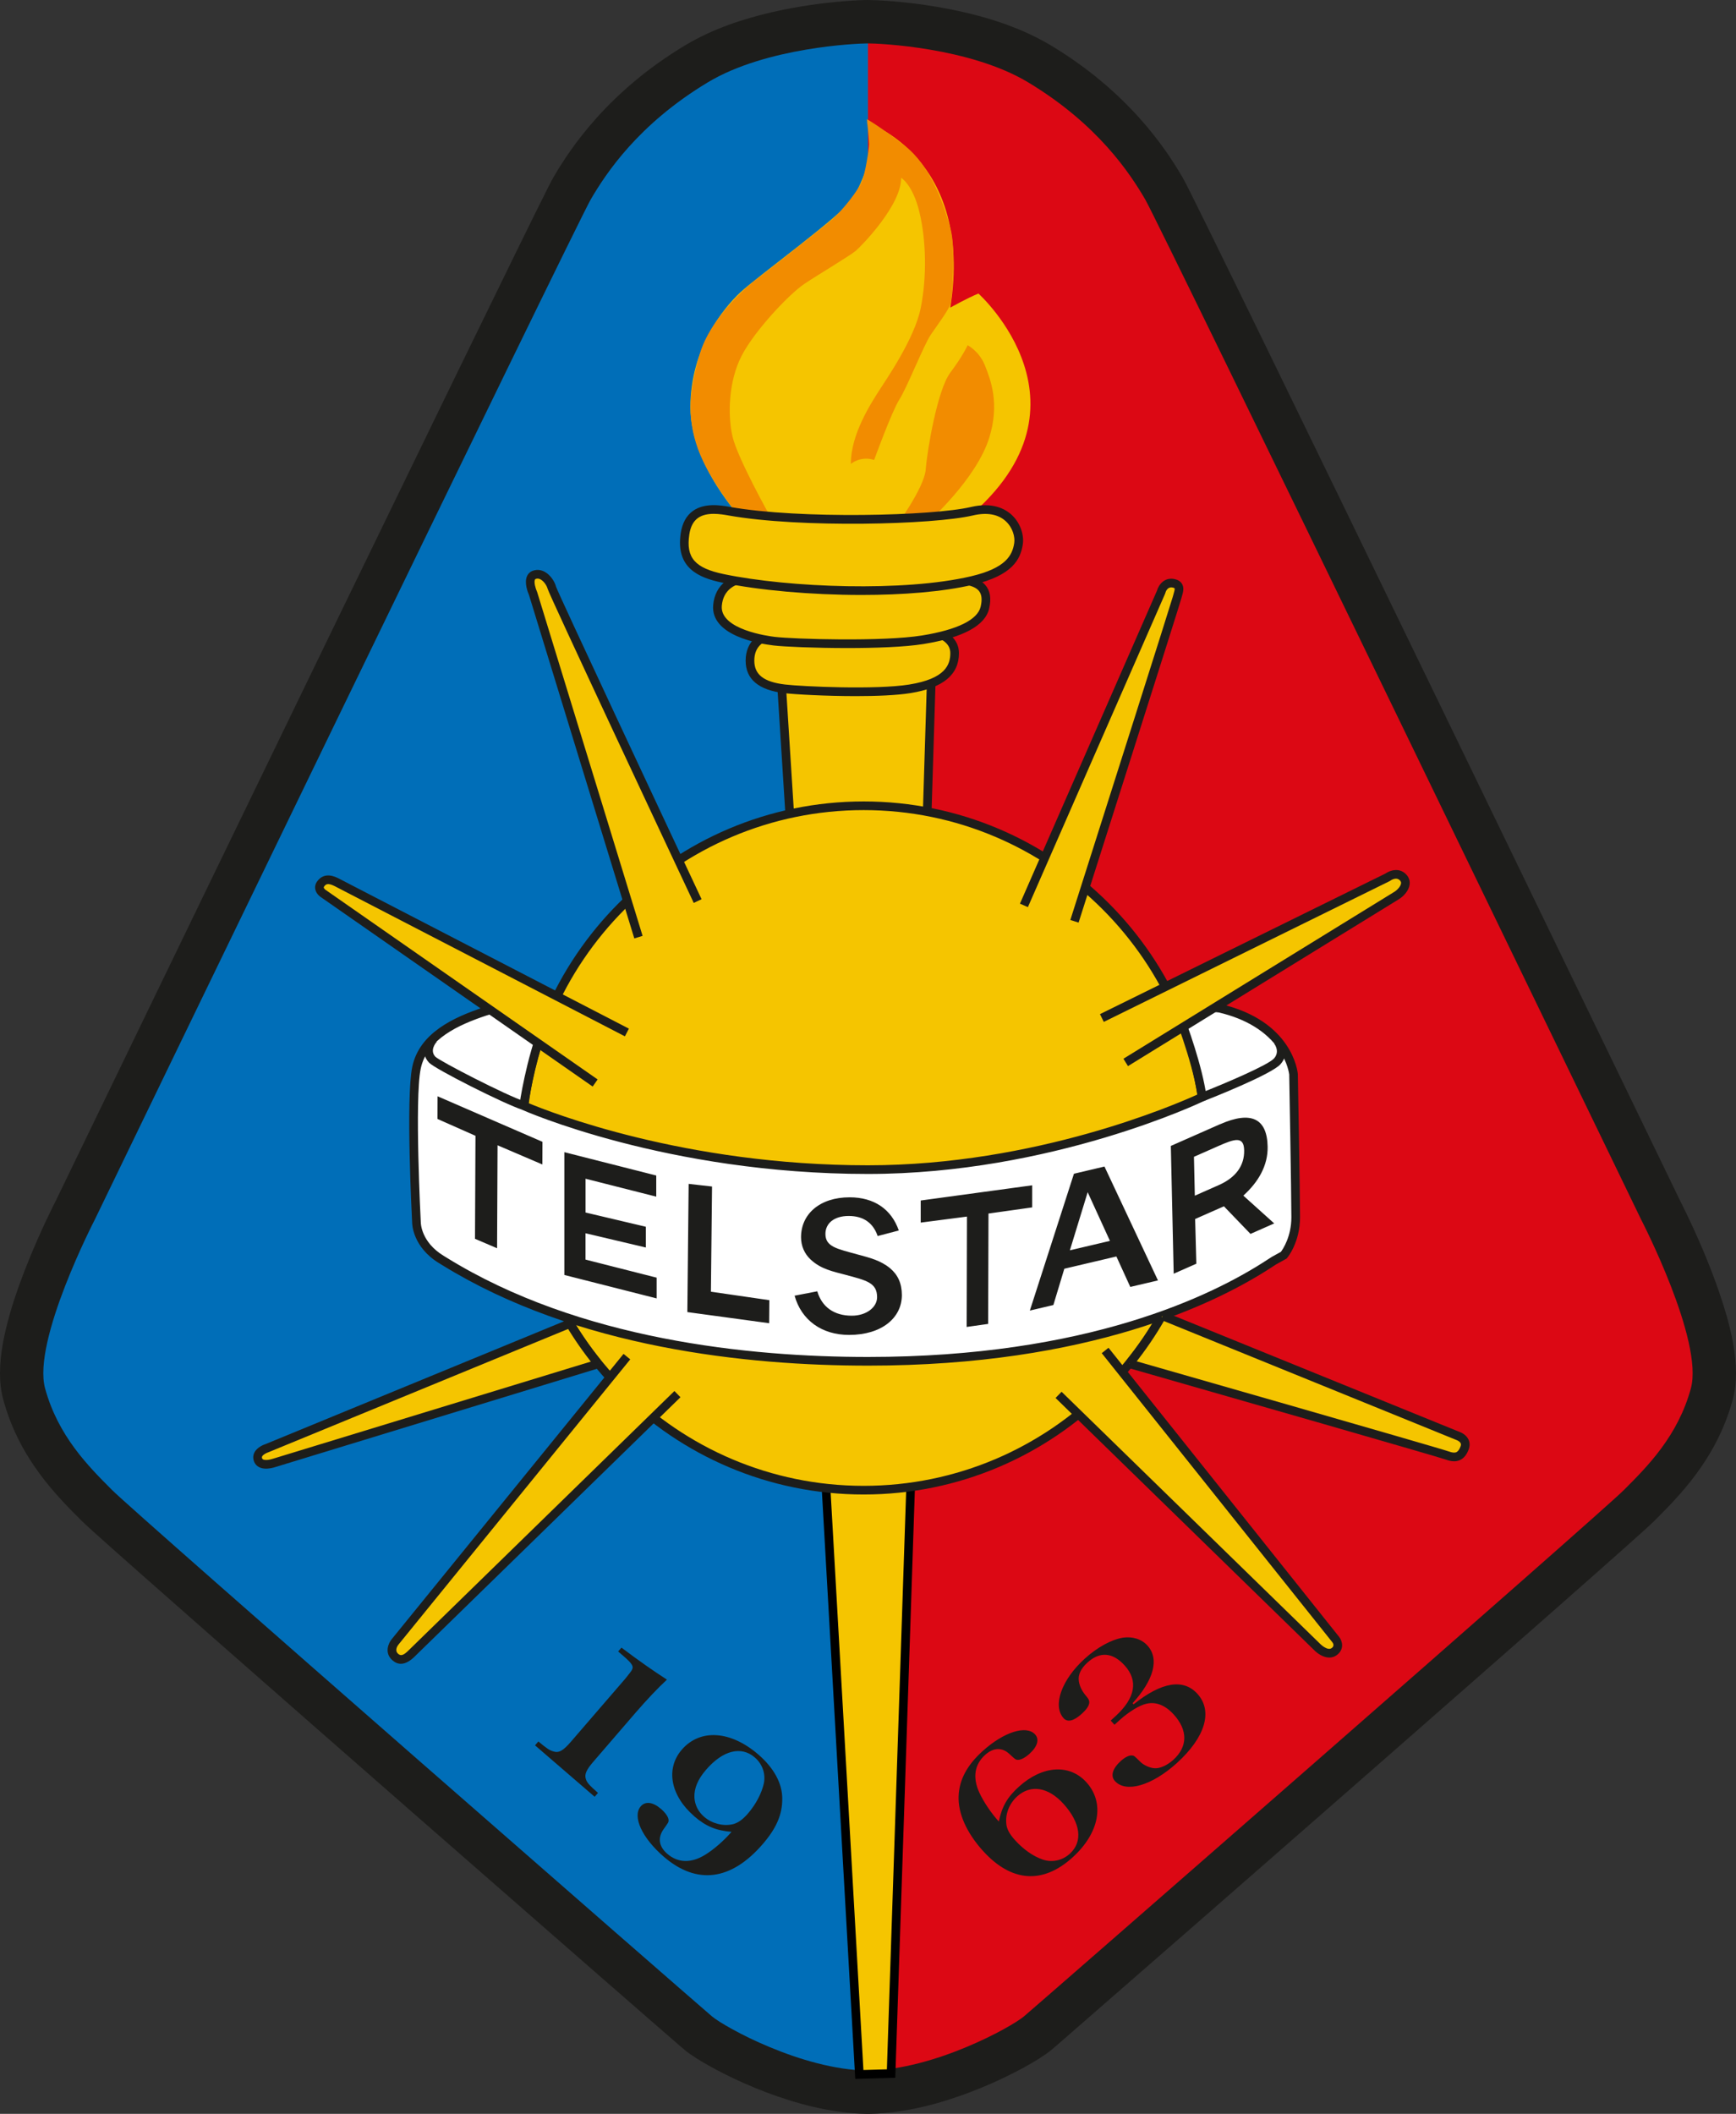 <svg xmlns="http://www.w3.org/2000/svg" id="Calque_2" data-name="Calque 2" viewBox=".01 .01 11277.4 13730.6"><rect x=".01" y=".01" width="11277.4" height="13730.6" fill="#333333" stroke="none"/><defs><style>.cls-1{fill:#1d1d1b}.cls-4{fill:#f5c500}</style></defs><g id="Layer_1" data-name="Layer 1"><path d="M11213.84 8537.84c-99.04-344.1-273.48-686.8-299.93-739.69s-780.77-1614.44-1573.92-3249.98c-396.43-817.91-796.25-1640.88-1102.93-2270.28-153.34-314.56-283.61-581.01-378.71-774.3-47.55-96.79-86.38-175.01-115.08-232.68-14.35-28.7-26.17-52.33-35.73-70.9-10.13-19.41-15.19-29.82-25.32-47.27-109.17-188.79-355.92-558.5-857.58-858.99-241.41-143.77-510.95-209.61-734.63-248.72-111.7-19.13-211.58-30.11-289.52-36.58-78.22-6.19-130.55-8.16-160.94-8.44h-.84c-30.39 0-83 1.97-162.06 8.44-117.05 9.57-283.33 29.54-464.8 71.47-181.48 42.49-378.15 105.23-559.34 213.55-501.66 300.49-748.41 670.2-857.58 858.99-10.13 17.44-15.19 27.85-25.32 47.27-71.47 139.55-304.43 615.61-618.15 1259.64C2025.5 4361.63 410.78 7699.39 364.08 7796.17c-14.91 28.98-94.54 186.26-175.85 386.02-44.45 109.45-89.75 231.56-125.2 355.64C28.14 8662.75.57 8787.68.01 8919.35c0 54.87 5.06 111.7 21.38 172.47 106.35 390.24 354.79 631.65 508.7 786.12 19.7 19.41 41.64 39.39 78.78 72.87 269.26 243.09 1204.78 1063.82 2086.56 1835.59 440.61 385.46 867.15 757.98 1188.46 1038.5 160.66 140.12 295.15 257.44 391.93 341.57 48.39 42.2 87.22 75.97 115.64 100.45 28.98 25.04 44.17 38.26 54.3 46.71 27.29 22.51 50.08 37.7 79.06 56.27 98.19 61.9 254.35 144.62 447.92 218.9 193.29 72.87 419.79 137.3 659.51 141.81h12.66c273.76-5.35 530.92-87.78 739.97-173.88 104.38-43.33 195.83-88.63 269.54-129.14 36.86-20.26 69.5-39.39 97.91-57.4 28.7-18.57 51.77-33.76 79.06-56.27 10.69-9 27.85-23.63 60.21-51.77 236.9-205.67 1160.61-1011.49 2044.07-1785.22 441.73-386.87 873.06-765.3 1203.65-1056.22 165.16-145.74 305.27-269.26 408.81-361.55 51.77-46.14 94.54-84.41 127.17-113.95 33.48-30.39 53.46-48.39 72.03-66.96 153.62-154.47 402.06-395.87 508.7-786.12 16.32-60.77 21.1-117.61 21.38-172.75-.84-131.96-28.14-256.6-63.02-381.52h-.56Zm-6105.49 4499.49c-83.84-34.89-158.69-72.03-214.68-102.7-27.85-15.19-51.21-28.98-67.53-39.39-8.16-5.06-14.63-9.57-18.29-12.1-1.69-1.13-2.81-1.97-3.38-2.53-5.35-4.5-24.48-21.1-50.36-43.33-234.93-203.99-1159.2-1010.36-2042.1-1783.25-441.45-386.59-872.49-764.73-1202.25-1055.1-164.88-145.18-304.15-268.42-406.56-359.58-51.21-45.58-93.13-83-123.8-110.86-15.19-13.79-27.85-25.32-37.14-33.76-4.78-4.22-8.44-7.88-10.97-10.13-2.53-2.53-3.66-3.38-3.66-3.38-155.59-155.03-301.34-307.53-363.52-536.27-.56-2.53-1.69-11.25-1.69-24.48-.84-43.89 13.79-131.96 41.64-227.34 40.8-144.34 107.48-308.93 163.19-433.86 27.85-62.46 52.9-115.64 70.9-152.5 9-18.57 16.32-32.92 21.1-42.49 4.78-9.57 6.75-13.51 6.75-13.51l3.38-7.03s195.26-403.47 489.56-1011.49c441.45-911.88 1106.02-2283.79 1669.3-3443.27 281.64-579.88 537.96-1106.58 728.44-1495.99 95.1-194.7 173.88-355.07 231-470.15 28.42-57.4 51.49-103.82 68.37-137.02 8.44-16.6 15.19-29.82 19.98-38.83 2.25-4.5 4.22-8.16 5.35-10.13 87.78-148.84 261.95-418.1 661.47-660.07 138.43-84.97 354.23-145.74 538.8-176.13 25.88-4.5 51.21-8.44 75.69-11.82v534.58l-1.97 11999.67c-84.97-23.07-169.94-52.9-246.75-85.53l-.28-.28Zm5604.95-4097.71c-.56 4.22-.84 4.78-.84 4.78-62.18 228.46-207.92 380.96-363.52 535.99 0 0-24.48 23.07-57.96 53.18-260.54 235.5-1199.71 1059.32-2079.81 1829.4-440.33 385.18-866.87 757.7-1187.9 1037.93-160.66 140.12-294.86 257.16-391.37 341.01-48.39 41.92-87.22 75.69-114.79 99.88-13.79 12.1-25.04 21.66-33.2 28.7-3.94 3.38-7.32 6.19-9.57 8.16-.84.56-1.41 1.13-1.97 1.69-6.75 5.35-50.08 33.48-105.23 62.74-86.38 46.42-210.46 104.1-342.98 148.28-33.76 11.54-68.09 21.95-102.41 31.23l-1.97-12004.46V588.05c68.09 9.57 142.65 22.79 218.33 40.23 144.9 33.2 292.33 84.41 396.15 147.71 399.25 241.69 573.41 510.67 661.47 659.79 5.35 10.13 26.17 50.93 54.3 107.2 226.49 454.39 1016.83 2081.77 1749.21 3592.39 366.33 755.45 718.31 1482.48 978.85 2020.44 260.54 537.96 428.79 886.28 429.35 887.12l3.38 6.75s.84 1.41 2.81 5.63c16.04 31.23 95.66 190.76 168.53 375.05 36.58 92 71.18 190.48 95.66 279.11 24.76 88.07 37.14 168.25 36.58 209.33 0 9-.28 15.76-.84 19.98l-.28.85Z" class="cls-1"/><path fill="#006eb8" d="M5638.71 281.92c-70.34 0-661.19 24.48-1041.03 253.22-450.74 271.23-661.19 590.85-759.67 759.67-98.48 168.82-3221.56 6626-3221.56 6626s-407.97 787.8-323.56 1097.3C377.3 9327.6 574.25 9524.56 729 9679.3c154.75 154.75 3812.41 3348.17 3896.82 3418.51 83.28 69.5 578.47 344.66 1010.64 351.7l2.25-13167.6Z"/><path fill="#dc0814" d="M5638.43 281.92c70.34 0 661.19 24.48 1041.03 253.22 450.74 271.23 661.19 590.85 759.67 759.67 98.48 168.82 3221.56 6626 3221.56 6626s407.97 787.8 323.56 1097.3c-84.41 309.49-281.36 506.45-436.11 661.19s-3812.41 3348.17-3896.82 3418.51c-83.28 69.5-578.47 344.66-1010.64 351.7l-2.25-13167.6Z"/><path d="m5357.35 9510.49 225.09 3964.07 206.24-5.91 131.39-3944.09" class="cls-4"/><path d="m5555.9 13503.45-226.64-3991.36 56.19-3.19 223.54 3936.74 152.47-4.36 130.51-3917.65 56.21 1.87-132.27 3970.51-260.01 7.44z"/><path d="m5068.96 4319.42 70.34 1111.37h879.25l35.17-1139.5-984.76 28.13z" class="cls-4"/><path d="M6045.84 5458.93H5112.9l-73.86-1166.8 1043.72-29.81-36.93 1196.61Zm-880.13-56.28h825.56l33.41-1082.39-925.79 26.46 66.82 1055.93Z" class="cls-1"/><circle cx="5610.58" cy="7456.57" r="2222.74" class="cls-4"/><path d="M5610.58 9707.44c-1241.14 0-2250.87-1009.73-2250.87-2250.87S4369.44 5205.7 5610.58 5205.7s2250.87 1009.73 2250.87 2250.87-1009.73 2250.87-2250.87 2250.87Zm0-4445.47c-1210.1 0-2194.6 984.5-2194.6 2194.6s984.5 2194.6 2194.6 2194.6 2194.6-984.48 2194.6-2194.6-984.48-2194.6-2194.6-2194.6Z" class="cls-1"/><path fill="#fff" d="M3401.91 7182.25s42.2-302.46 147.71-562.72c0 0-211.02-112.54-400.94-49.24-189.92 63.31-400.94 161.78-443.14 365.77-42.2 203.99 0 1005.86 0 1005.86s0 140.68 161.78 239.16c161.78 98.48 1005.86 661.19 2771.38 661.19s2574.43-618.99 2637.74-654.16l63.31-35.17s77.37-91.44 77.37-246.19-14.07-928.48-14.07-928.48-28.14-323.56-478.31-429.07c0 0-214.4-28.14-281.92 3.66 0 0 134.21 336.22 166.85 573.13 0 0-970.69 471.28-2171.25 471.28-1317.6 0-2236.8-415-2236.8-415h.28Z"/><path d="M5638.72 8870.4c-779.96 0-1892.96-113.29-2765.96-652.95l-20.06-12.34c-173.29-105.48-175.29-256.79-175.29-263.2-1.69-31.41-41.87-806.38.58-1011.55 45.86-221.67 270.89-323.14 461.8-386.77 199.12-66.37 414.03 46.28 423.08 51.11l22.35 11.92-9.52 23.46c-87.14 214.95-131.02 462.39-142.69 535.01 140.64 59.02 1014.46 404.01 2205.41 404.01 1089.81 0 2000.16-395.72 2140.35-459.79-36.38-229.47-160.79-542.81-162.08-546.05l-9.84-24.61 23.99-11.28c72.92-34.32 274.79-9.09 297.57-6.1 467.43 109.41 501.47 440.49 502.68 454.53.25 9.67 14.18 777.69 14.18 930.93 0 163.18-80.59 260.31-84.02 264.35l-3.32 3.93-67.81 37.67c-4.07 2.28-11.46 7.2-22.26 14.32-365.22 240.28-1192.42 643.39-2629.14 643.39ZM3273.9 6579.2c-38.41 0-77.95 5-116.31 17.79-176.6 58.87-384.45 151.26-424.48 344.76-40.99 198.13.12 990.72.54 998.69.1 6.46 3.17 128.26 148.32 216.6l20.39 12.56c861.76 532.71 1963.7 644.54 2736.37 644.54 1422.04 0 2238.23-397.31 2598.2-634.13 12.53-8.24 21.16-13.88 25.88-16.49l58.28-32.39c13.13-17.69 67.92-99.16 67.92-224.37 0-152.69-13.9-919.77-14.07-927.96-.08 0-8.22-75.86-67.34-162.45-79.02-115.68-213.63-198.59-389.26-239.75-65.64-8.49-179.09-16.24-238.25-5.55 33.22 86.91 129.94 351.15 157.47 551.1l2.8 20.25-18.38 8.9c-9.75 4.75-990.31 474.11-2183.54 474.11-1308.52 0-2239.14-413.33-2248.38-417.5l5.72-26.49-21.71-3.05c1.69-12.09 41.27-290.49 139.7-544.67-41.94-18.49-136.85-54.49-239.86-54.49Z" class="cls-1"/><path d="m7819.94 7152.19-20.5-52.43c164.34-64.32 439.1-182.17 476.83-224.61 38.93-43.8 5.74-90.07 1.84-95.21l44.4-34.58c23.41 29.85 52.67 103.2-4.2 167.17-59.05 66.44-453.58 222.12-498.37 239.65Zm-4426.45 56.55c-120.26-39.07-567.97-265.26-606.36-306.36-60.13-64.18-21.09-141.22 7.95-172.96l41.52 37.97-20.76-18.99 20.85 18.89c-4.96 5.52-47.31 55.19-8.48 96.65 29.37 28.8 458.25 250.86 582.67 291.28l-17.39 53.52Z" class="cls-1"/><path d="M3866.15 7034.54 2102.87 5805.85s-46.99-28.14-18.85-65.56 65.56-28.14 103.26-9.28c37.42 18.85 1885.1 975.47 1885.1 975.47" class="cls-4"/><path d="M3850.07 7057.62 2086.8 5828.93c-1.83-1.02-32.37-20.13-38.73-52.62-2.49-12.68-2.16-32.15 13.46-52.93 47.4-62.98 115.84-28.81 138.34-17.54 37.2 18.74 1810.01 936.59 1885.46 975.65l-25.88 49.98c-18.46-9.58-1847.98-956.77-1884.83-975.33-45.29-22.65-57.6-12.89-68.11 1.07-3.82 5.08-3.38 7.45-3.23 8.23 1.03 5.54 8.94 13.08 14.26 16.4l1764.7 1229.63-32.17 46.16Z" class="cls-1"/><path d="m4147.51 6087.2-684.55-2232.02s-46.99-103.26 9.28-121.83c56.27-18.85 103.26 46.99 112.54 84.41 9.28 37.42 947.34 2035.07 947.34 2035.07" class="cls-4"/><path d="M4120.62 6095.46 3436.58 3865.1c-7.13-16.14-32.17-78.69-13.11-122.26 7.69-17.6 21.51-30.13 39.96-36.21 24.91-8.31 51.02-5.66 75.38 7.73 37.48 20.58 65.24 64.18 73.29 96.62 16.97 49.49 688.29 1482.15 945.49 2029.89l-50.94 23.92c-156.84-334-939.69-2002.09-949.17-2040.26-4.14-16.68-21.54-47.55-45.76-60.85-10.52-5.78-20.54-6.97-30.54-3.65-3.76 1.25-5.06 2.84-6.17 5.37-7.35 16.8 3.75 56.56 13.56 78.13l1.29 3.39 684.55 2232.02-53.8 16.51Z" class="cls-1"/><path d="m6651.61 5880.96 891.06-2035.07s18.29-72.87 84.41-56.27c50.64 12.66 28.14 56.27 18.85 93.69-9.28 37.42-665.98 2100.91-665.98 2100.91" class="cls-4"/><path d="m7006.77 5992.75-53.63-17.06c226.21-710.76 656.38-2064.21 665.51-2099.23 1.48-5.96 3.3-12.14 5.11-18.34 3.27-11.11 9.37-31.82 6.51-36.78-.27-.47-2.78-2.61-10-4.42-37.18-9.36-48.41 28.22-50.31 35.83l-1.51 4.42-891.06 2035.07-51.55-22.56 890.18-2033.09c11.1-39.96 51.02-91.14 117.9-74.26 21.21 5.3 36.43 15.76 45.2 31.06 14.75 25.77 6.18 54.9-1.37 80.6-1.59 5.41-3.21 10.81-4.51 16.09-9.4 37.88-639.65 2018.38-666.47 2102.66Z" class="cls-1"/><path d="m7158.05 6612.5 1856.97-914.42s56.27-42.2 98.48 0c42.2 42.2-7.03 98.48-42.2 119.58-35.17 21.1-1758.49 1083.23-1758.49 1083.23" class="cls-4"/><path d="m7327.56 6924.85-29.51-47.91c70.37-43.37 1723.87-1062.46 1758.77-1083.41 20.06-12.03 42.23-36.08 44.62-55.46.66-5.4.25-12.02-7.83-20.1-24.7-24.66-60.17 1.51-61.71 2.61l-4.45 2.73-1856.97 914.42-24.84-50.47 1854.8-913.36c27.45-19.34 87.29-41.39 132.96 4.29 18.71 18.7 26.95 41.78 23.88 66.75-4.95 40.23-39.48 77.62-71.49 96.84-34.62 20.77-1740.99 1072.43-1758.22 1083.07Z" class="cls-1"/><path d="m7551.95 8546.84 1920.27 780.77s63.31 21.1 42.2 77.37c-21.1 56.27-56.27 70.34-112.54 49.24s-2065.46-596.2-2065.46-596.2" class="cls-4"/><path d="M9445.99 9491.7c-16.29 0-34.18-3.71-53.99-11.13-43.66-16.38-1368.74-396.71-2063.32-595.52l15.5-54.07c82.07 23.49 2010.92 575.66 2067.6 596.9 21.13 7.94 37.45 9.56 48.5 4.89 10.83-4.64 20.2-17.31 27.81-37.67 4.09-10.91 2.36-16.93.69-20.5-5.17-11.07-20.63-18.6-25.64-20.36l-1921.79-781.32 21.21-52.15 1920.27 780.77c2.53.8 40.2 14.21 56.66 48.66 9.34 19.62 9.81 41.96 1.29 64.68-13.41 35.75-32.5 58.52-58.36 69.6-11.21 4.81-23.3 7.23-36.43 7.23Z" class="cls-1"/><path d="M7179.15 8771.93 8677.39 10650s33.48 42.2-6.75 75.4c-48.39 39.95-112.83-26.17-112.83-26.17L6876.69 9060.31" class="cls-4"/><path d="M8635.46 10766.63c-39.04 0-76.8-26.21-97.79-47.75L6857.05 9080.46l39.29-40.28 1681.12 1638.92c.93.93 47.84 47.26 75.26 24.59 17.58-14.51 6.46-31.38 2.64-36.21L7157.18 8789.49l43.96-35.11 1498.24 1878.07c20.42 25.72 34.29 77.43-10.83 114.66-16.98 14.01-35.17 19.54-53.08 19.54Z" class="cls-1"/><path d="m4072.39 8811.88-1505.27 1852.19s-46.99 56.27 0 98.48c46.99 42.2 93.69-9.28 112.54-28.14 18.85-18.85 1721.07-1678.87 1721.07-1678.87" class="cls-4"/><path d="M2604.14 10807.03c-19.7 0-38.33-7.86-55.82-23.55-53.14-47.73-25.06-110.79-2.79-137.44l1505.04-1851.91 43.66 35.5-1505.27 1852.19c-5 6.15-28.11 37.29-3.04 59.79 16.14 14.51 32.22 14.95 70.99-24.21l2.87-2.89c18.75-18.77 1651.82-1611.33 1721.32-1679.11l39.29 40.28c-17.02 16.6-1702.32 1660.1-1720.82 1678.62l-2.67 2.69c-33 33.33-64.01 50.03-92.76 50.03Z" class="cls-1"/><path d="m3716.19 8591.29-1983.58 815.94s-75.12 23.35-56.27 75.12c18.85 51.49 107.76 18.85 107.76 18.85l2110.19-644.87" class="cls-4"/><path d="M1728.39 9539.54c-52.84.03-71.8-29.26-78.47-47.51-7.1-19.48-6.21-39.1 2.56-56.79 18.53-37.4 66.38-53.19 71.78-54.87l1981.23-815.09 21.4 52.04-1983.58 815.94c-12.05 3.96-34.29 14.48-40.45 27.04-1.37 2.8-2.35 6.24-.1 12.45 6.84 18.6 55.64 7.89 71.69 2.03l2111.61-645.34 16.46 53.8-2110.19 644.87c.12 0-24.99 9.09-53.07 11.05-3.78.27-7.4.38-10.87.38Z" class="cls-1"/><path d="M4829.81 3383.9s-344.66-358.73-344.66-738.57 211.02-640.09 323.56-745.6c112.54-105.51 668.23-506.45 731.53-611.96 63.31-105.51 168.82-351.7 91.44-492.38 0 0 696.36 225.09 541.62 1202.81 0 0 112.54-63.31 182.88-91.44 0 0 830.01 745.6-112.54 1491.2 0 0-1076.2 140.68-1413.83-14.07Z" class="cls-4"/><path d="M7926.16 7302.39c201.17-88.63 305.27-37.98 308.65 145.74 2.25 122.95-59.93 229.31-157.84 317.94l200.61 180.63-154.18 68.09-172.47-179.23-187.1 82.44 7.88 290.36-147.15 64.99-18.57-830.01 319.9-141.24.28.28Zm-164.59 464.24 155.31-68.65c111.7-49.24 167.13-126.61 165.44-225.37-1.69-94.54-60.49-75.97-167.41-28.7l-158.69 70.06 5.63 252.66h-.28Zm-3143.63 623.49 379.83 55.15-1.13 149.68-531.49-72.31 8.44-832.82 151.93 17.16-7.32 683.42-.28-.28Zm-814.25-514.32 391.93 92.57v134.77l-391.93-92.57v171.07l461.99 117.33v134.77l-599.58-152.22v-797.65l597.04 151.65v137.3l-459.18-116.48v219.46h-.28Zm-574.53 232.12-143.49-61.34 3.09-669.07-246.75-109.45.56-147.15 681.45 295.71-.56 147.15-291.21-124.64-3.09 669.07v-.28Zm3050.49 511.23 1.97-716.9-300.49 39.11v-143.49l724.22-98.76v143.49l-283.89 39.95-2.25 716.9m-717.75-571.15c-29.54-85.53-92.85-129.99-188.23-129.99s-151.09 48.39-151.09 116.48c0 84.13 75.4 96.51 209.33 133.65 77.94 21.1 148.56 38.26 210.46 89.19 50.64 42.2 76.81 99.04 76.81 174.44 0 147.43-129.99 258.85-342.98 258.85-176.97 0-309.49-95.38-353.95-254.91l147.43-28.42c29.82 101.57 108.89 158.41 223.96 158.41 96.51 0 164.6-55.71 164.6-120.14 0-93.97-69.21-108.89-203.14-144.9-84.13-22.23-162.06-37.14-229.03-100.16-39.67-37.14-61.9-87.78-61.9-144.9 0-149.68 121.27-258.85 315.68-258.85 158.41 0 271.23 76.81 319.34 215.52l-137.3 36.01v-.28Zm1473.47-451.02 347.48 739.69-179.79 42.2-90.32-197.8-338.19 79.62-71.18 235.78-152.78 36.01 286.42-888.81 198.08-46.71h.28Zm-225.08 544.15 260.54-61.34-144.62-316.25-115.64 377.58h-.28Zm-3452.56 3190.04c54.3 45.3 72.03 57.4 96.51 64.43 36.01 12.38 64.15-3.94 113.67-61.06l355.07-411.63c25.51-31.14 39.77-50.08 42.77-56.83 12.38-23.63 1.13-41.08-58.24-92.29l-31.51-27.01 21.66-25.04c116.76 88.07 209.33 152.5 295.43 207.92-61.9 57.4-129.99 129.71-205.11 216.37l-272.36 315.97c-46.99 54.58-59.37 83-49.24 113.67 7.88 23.92 20.26 37.7 78.78 89.75l-21.66 25.04-387.43-333.97 21.66-25.04v-.28Zm1013.17 486.19c-154.75-133.36-187.95-308.93-81.59-432.45 118.17-137.02 316.53-124.92 496.88 30.67 101.29 87.22 156.44 187.95 155.87 287.27 1.13 102.42-38.55 193.01-126.61 294.86-205.39 238.03-428.79 266.73-642.91 82.16-141.8-122.39-205.95-261.95-149.68-327.22 30.11-34.89 79.34-28.42 131.68 16.88 28.98 25.04 48.11 52.33 49.24 72.31 0 14.07-1.41 15.76-31.23 57.4-40.8 56.83-32.92 113.67 22.79 161.78 69.78 60.21 155.31 62.18 246.19 6.19 55.99-34.33 121.83-91.72 171.07-148.84-100.16-8.44-166-35.45-241.69-100.73v-.28Zm247.04 52.33c35.45-8.44 65.56-29.26 101.29-70.34 51.77-59.93 88.63-131.11 103.26-194.98 12.94-62.18-8.72-126.33-58.8-169.38-88.35-76.25-207.64-46.42-317.09 80.75-53.18 61.62-77.37 120.42-75.12 178.66 2.53 48.96 25.04 93.41 63.31 126.33 50.08 43.05 120.98 62.18 183.16 48.68v.28Zm1861.75-244.78c152.78-138.15 328.91-149.4 438.36-28.42 121.27 134.21 84.69 329.75-90.6 488.44-193.58 175.29-397.56 160.37-581.57-43.05-106.92-118.45-162.34-243.66-158.12-355.64 3.94-105.51 54.58-200.61 155.87-292.33 137.87-124.64 284.45-171.07 341.29-108.04 28.42 31.51 15.19 78.5-36.01 124.92-28.42 25.89-57.96 41.36-77.65 39.95-13.22-.84-15.47-3.38-51.49-36.3-48.67-46.99-106.35-44.17-159.81 4.22-69.5 62.74-81.88 147.43-37.7 244.5 28.14 60.77 75.97 131.96 126.61 188.23 20.82-98.48 55.43-158.41 130.83-226.49Zm-82.44 238.59c3.09 35.45 19.98 67.81 56.55 108.32 53.74 59.65 117.89 105.23 180.63 126.61 59.93 20.54 126.33 6.75 175.29-37.42 86.66-78.22 71.75-200.33-40.8-324.69-98.19-108.6-212.71-127.74-300.49-48.39-50.08 45.3-77.37 111.42-70.9 175.85l-.28-.28Zm827.2-773.45c182.6-146.03 323.84-168.53 415-67.81 101.57 112.26 50.36 282.48-134.21 449.61-161.78 146.31-330.6 195.54-402.06 116.48-30.11-33.2-15.47-81.59 37.98-129.99 27.29-24.76 54.58-38.26 73.15-36.01 13.22.84 14.91 2.53 53.46 40.8 23.35 23.35 63.87 40.8 94.26 42.2 34.89 1.97 81.59-19.7 120.42-54.58 94.54-85.53 95.1-192.73 3.09-294.3-54.58-60.49-115.92-84.69-177.54-70.34-44.74 10.13-111.98 50.36-173.6 105.79l-34.04 30.95-24.48-27.29 31.79-28.98c128.02-117.33 148.56-229.87 58.8-328.91-76.81-84.97-160.37-92.57-241.12-19.41-42.2 38.26-61.9 78.22-56.83 118.17 3.66 31.51 18.85 64.15 41.36 91.72 25.04 29.82 28.42 37.98 25.88 56.27-3.38 19.13-19.98 41.92-47.27 66.68-52.33 47.55-93.13 57.4-118.45 29.26-73.72-81.59-13.51-250.69 138.15-387.71 81.03-73.15 170.78-122.67 246.47-135.33 61.9-9.57 122.11 9 160.09 51.21 77.66 85.81 42.49 221.15-96.51 374.21l6.19 7.03v.28Z" class="cls-1"/><path fill="#f28c00" d="M5000.59 3349.86s-209.61-373.93-241.97-514.32c-32.36-140.4-25.88-358.73 58.24-522.76 84.13-164.31 311.18-404.03 408.25-468.74 97.35-64.71 293.74-181.48 332.85-213.83 38.83-32.36 298.24-298.24 295.99-475.22 0 0 75.69 43.33 118.73 222.55 43.33 179.23 49.8 416.97 8.72 622.37-41.08 205.39-233.25 477.47-276.58 546.68-43.33 69.21-179.23 274.32-177.26 466.77 0 0 60.49-54.02 151.09-25.88 0 0 114.51-315.4 164.31-393.34 49.8-77.66 157.84-352.26 203.14-419.22 45.3-66.96 120.98-166.28 129.71-205.39 8.72-38.83 34.61-345.79 0-479.72s-120.98-406.28-300.21-544.43c-179.23-138.43-243.94-170.78-243.94-170.78s14.07 133.65 14.07 161.78-25.04 194.98-48.67 246.75c-23.63 51.77-114.51 175.01-194.42 244.22-79.91 69.21-449.33 356.48-505.6 399.81-56.27 43.33-283.05 244.22-350.01 468.74-66.96 224.81-88.63 410.5-12.94 620.11s276.58 458.05 308.93 475.22c32.36 17.16 6.47 2.25 6.47 2.25l151.09-43.33v-.28Zm816.22 74s187.67-253.22 196.95-375.05c9.28-121.83 75.12-515.73 159.53-628.27 84.41-112.54 112.54-178.1 112.54-178.1s75.12 37.42 112.54 131.39c37.42 93.69 96.79 247.6 28.14 469.03-84.41 272.07-403.19 553.43-403.19 553.43s-121.83 84.41-206.24 28.14l-.28-.56Z"/><path d="M5061.93 4122.47c-56.27-7.6-189.92 20.54-189.92 168.82 0 126.61 105.51 168.82 225.09 182.88 119.58 14.07 595.64 35.17 813.69 0 218.05-35.17 290.64-119.58 290.64-232.12s-140.68-154.75-239.16-140.68c-98.48 14.07-590.85 63.31-900.35 21.1Z" class="cls-4"/><path d="M5560.38 4521.61c-196.81 0-396.07-11.2-466.56-19.49-165.85-19.51-249.94-90.44-249.94-210.83 0-61.62 21.35-112.86 61.75-148.17 48.02-41.97 114.98-54.6 160.06-48.54h.04c310.88 42.44 813.1-9.71 892.56-21.06 66.27-9.56 159.56 3.87 218.52 55.05 34.51 29.92 52.75 69.17 52.75 113.48 0 140.78-102.82 225.79-314.3 259.9-90.26 14.56-222.01 19.66-354.89 19.66Zm-516.4-372.13c-28.18 0-70.24 8.85-101.32 36.01-28.2 24.66-42.51 60.26-42.51 105.8 0 90.86 61.75 138.65 200.23 154.94 112.49 13.23 590.7 34.94 805.93.16 236.65-38.16 266.99-129.25 266.99-204.34 0-27.9-11.21-51.78-33.33-70.97-38.91-33.7-110.43-50.91-173.71-41.86-85.4 12.21-586.75 64.97-908.1 21.14-4.14-.56-8.93-.88-14.19-.88Z" class="cls-1"/><path d="M4893.11 3756.7c-62.74-11.25-218.05 14.07-232.12 175.85-14.07 161.78 248.44 218.05 368.02 232.12 119.58 14.07 705.65 32.92 965.91-9.28s382.09-117.33 403.19-208.77c21.1-91.44 7.03-203.99-267.29-175.85-274.32 28.14-886.28 49.24-1237.98-14.07h.28Z" class="cls-4"/><path d="M5503.35 4209.42c-210.13 0-409.15-8.75-477.62-16.8-96.51-11.35-410.04-63.84-392.76-262.5 5.67-65.33 33.55-118.9 80.62-154.91 57.65-44.15 135.98-54.87 184.5-46.2v.05c337.88 60.76 933.54 44.07 1229.87 13.72 137-14.03 226.02 4.29 271.85 56.18 32.67 37.02 41.08 87.39 25.72 153.99-25.64 111.06-169.01 188.52-426.1 230.21-120.84 19.59-312.68 26.25-496.07 26.25Zm-639.15-426.91c-33.1 0-79.52 9.14-116.42 37.38-34.65 26.53-54.42 65.26-58.76 115.1-13.49 155.24 306.72 197.45 343.28 201.75 126.34 14.86 703.36 32.16 958.12-9.12 229.07-37.13 360.57-101.91 380.27-187.32 10.99-47.62 6.7-81.66-13.08-104.09-31.96-36.24-109.3-49.16-223.93-37.44-299.58 30.72-902.66 47.41-1245.84-14.36v-.05c-6.58-1.15-14.62-1.84-23.64-1.84Z" class="cls-1"/><path d="M4738.36 3320.6c-90.32-16.04-260.26-42.2-288.39 147.71-28.14 189.92 77.37 253.22 246.19 288.39 415 86.38 1172.7 118.73 1617.81 14.07 239.16-56.27 288.39-147.71 302.46-239.16 14.07-91.44-66.12-266.73-302.46-211.02-243.94 57.4-1106.02 83.28-1575.61 0Z" class="cls-4"/><path d="M5596.28 3864.49c-328.87.01-666.92-30.51-905.84-80.24-151.45-31.56-301.75-94.24-268.29-320.06 9.73-65.65 36.27-114.51 78.9-145.2 76.99-55.41 184.52-36.34 242.25-26.1 451.58 80.12 1317.66 58.37 1564.23.32 137.77-32.42 219.87 9.84 264.43 51.04 61.55 56.88 80.67 137.24 72.29 191.65-14.67 95.47-64.65 201.29-323.81 262.28-196.65 46.23-457.37 66.33-724.16 66.33Zm-959.57-526.88c-36.46 0-73.94 6.29-102.79 27.05-30.24 21.78-48.59 57.03-56.11 107.78-22.28 150.43 36.35 217.61 224.1 256.73 426.82 88.83 1173.85 115.76 1605.64 14.22 225.99-53.17 268.66-135.25 281.08-216.03 5.91-38.41-8.74-99.16-54.87-141.78-49.51-45.78-123.31-58.8-213.33-37.59-256.9 60.42-1120.74 83.02-1586.98.33-24.78-4.41-60.26-10.7-96.74-10.7Zm-778.96 5531.31c-67.34-83.67-128.97-172.22-183.17-263.22l48.33-28.8c52.86 88.75 112.98 175.11 178.67 256.74l-43.82 35.28Zm3506.24-.85-43.85-35.28c74.85-93.12 141.97-191.73 199.45-293.06l48.96 27.75c-58.99 103.97-127.82 205.08-204.56 300.59Z" class="cls-1"/></g></svg>